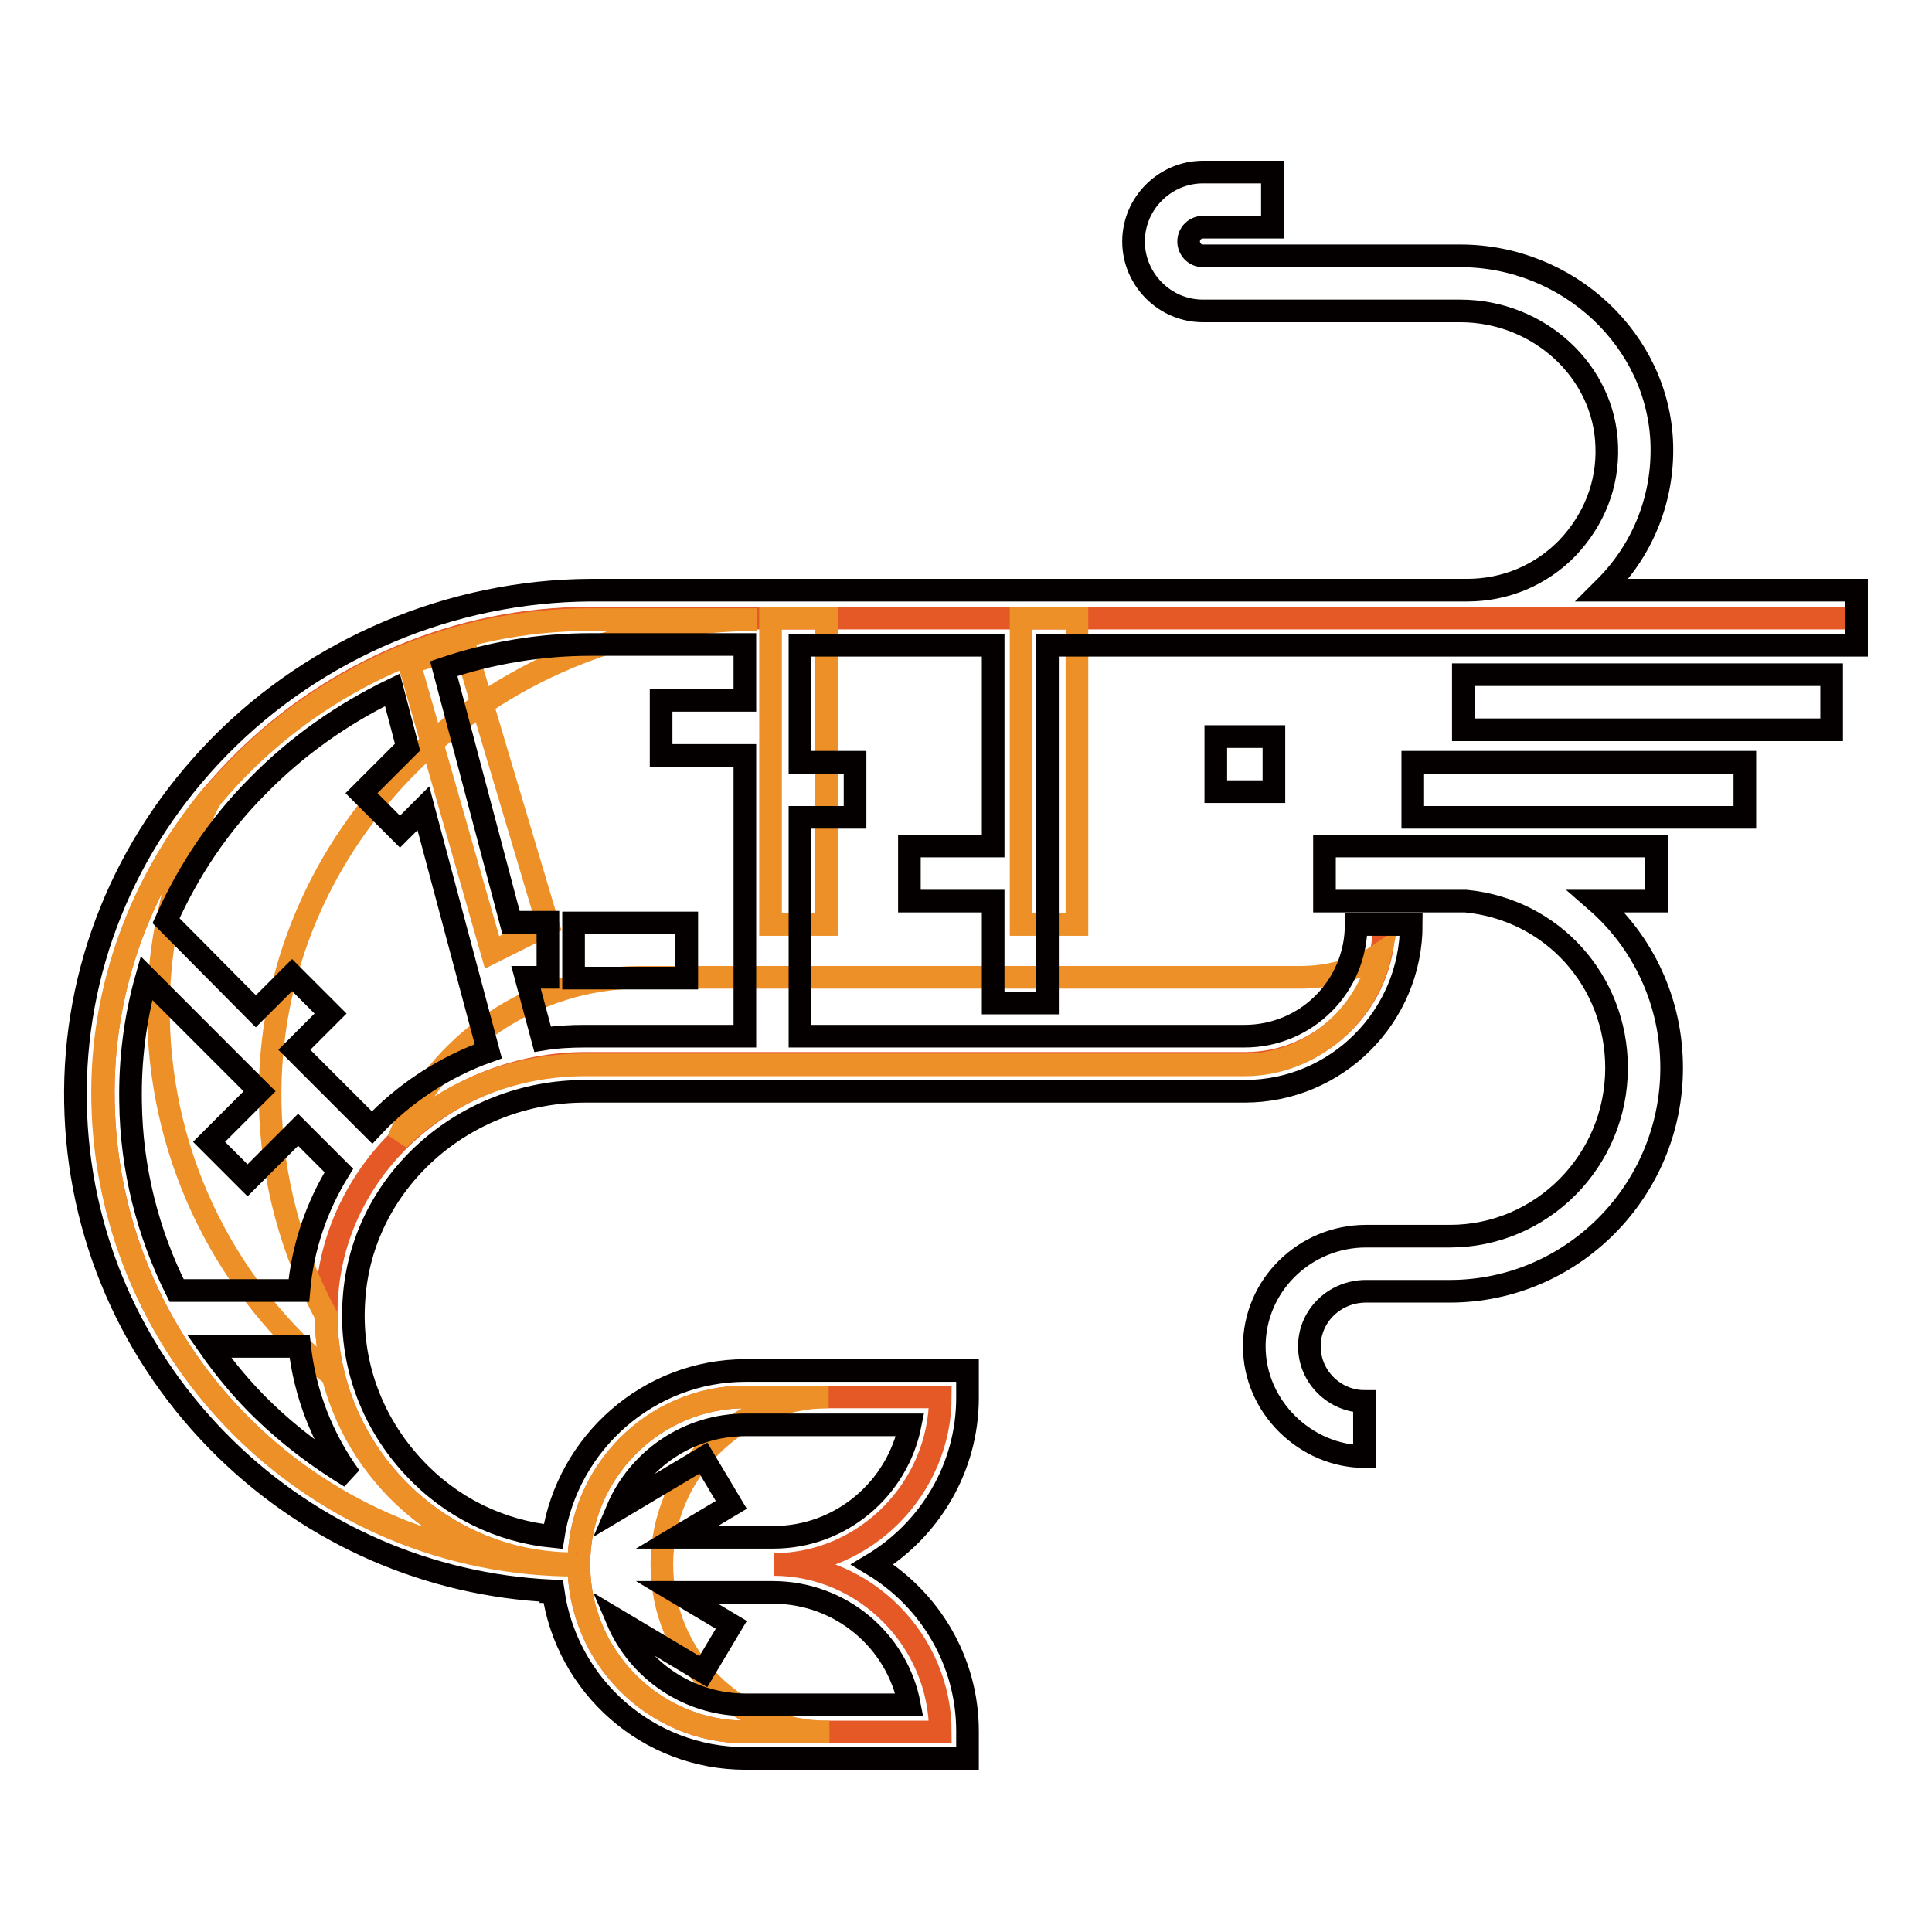 <?xml version="1.0" encoding="utf-8"?>
<!-- Svg Vector Icons : http://www.onlinewebfonts.com/icon -->
<!DOCTYPE svg PUBLIC "-//W3C//DTD SVG 1.1//EN" "http://www.w3.org/Graphics/SVG/1.1/DTD/svg11.dtd">
<svg version="1.1" xmlns="http://www.w3.org/2000/svg" xmlns:xlink="http://www.w3.org/1999/xlink" x="0px" y="0px" viewBox="0 0 256 256" enable-background="new 0 0 256 256" xml:space="preserve">
<g> <path stroke-width="3" fill-opacity="0" stroke="#e55927"  d="M102.5,207.3c12.2,0,22.1-10.2,22.1-22.2H98.8c-12.2,0-22.1,10-22.1,22.2s9.9,22.2,22.1,22.2h25.8 C124.6,217.5,114.7,207.3,102.5,207.3z"/> <path stroke-width="3" fill-opacity="0" stroke="#ed9027"  d="M87.7,207.3c0-12.2,9.9-22.2,22.1-22.2H98.8c-12.2,0-22.1,10-22.1,22.2s9.9,22.2,22.1,22.2h11.1 C97.6,229.6,87.7,219.6,87.7,207.3z"/> <path stroke-width="3" fill-opacity="0" stroke="#e55927"  d="M246,81.9H78.2c-35.3,0-65.3,28.9-64.5,64.2c0.7,34,28.5,61.2,62.7,61.2c-19.1,0-34.4-16.1-33.1-35.4 c1.1-17.6,16.6-31,34.3-31h87.4c10.2,0,18.4-8.3,18.4-18.4h3.7"/> <path stroke-width="3" fill-opacity="0" stroke="#ed9027"  d="M44.1,182.3C30.3,171.1,21.4,154.1,21,135c-0.2-10.6,2.4-20.7,7.1-29.6c-9.2,11.1-14.8,25.2-14.5,40.6 c0.7,34,28.5,61.2,62.7,61.2C60.8,207.3,47.8,196.7,44.1,182.3L44.1,182.3z M172.2,129.5H84.8c-14.2,0-27,8.9-32,21.5 c6.3-6.3,15.2-9.9,24.7-9.9h87.4c8.8,0,16.2-6.5,18-14.7C179.8,128.5,176.2,129.5,172.2,129.5z"/> <path stroke-width="3" fill-opacity="0" stroke="#ed9027"  d="M43.2,174.3c-4.5-8.4-7.2-17.9-7.4-28.1c-0.7-35.3,29.2-64.1,64.5-64.1H78.2c-35.3,0-65.3,28.8-64.5,64.1 c0.7,34,28.5,61.2,62.7,61.2C58.1,207.4,43.3,192.5,43.2,174.3z M135.3,81.9h7.4v40.6h-7.4V81.9z M102.1,81.9h7.4v40.6h-7.4V81.9z" /> <path stroke-width="3" fill-opacity="0" stroke="#ed9027"  d="M72.6,122.5l-7.4,3.7L54.2,87.8l7.4-2.2L72.6,122.5z"/> <path stroke-width="3" fill-opacity="0" stroke="#040000"  d="M161.1,97.6h7.7v7.3h-7.7V97.6z M193.9,89.4h48.8v7.3h-48.8V89.4z M187.2,101h44v7.3h-44V101z M211.5,119.4 h8v-7.3h-44v7.3h18.7c11.5,1.1,20,10.6,20,22.1c0,12.3-9.9,22.3-22.1,22.3h-11.1c-8.1,0-14.8,6.5-14.8,14.6s6.9,14.6,14.6,14.6 v-7.3c-3.9,0-7.3-3.2-7.3-7.3c0-4.1,3.4-7.3,7.5-7.3h11.1c16.2,0,29.4-13.3,29.4-29.6C221.5,132.7,217.7,124.8,211.5,119.4 L211.5,119.4z M76,122.3h15v7.3H76V122.3z"/> <path stroke-width="3" fill-opacity="0" stroke="#040000"  d="M138.8,132.9V85.5H246v-7.3h-33.7c0.2-0.2,0.4-0.4,0.6-0.6c4.9-5,7.5-11.7,7.3-18.7 c-0.4-13.8-12.4-25-26.7-25h-34.1c-1.1,0-1.9-0.9-1.9-1.9c0-1.1,0.9-1.9,1.9-1.9h9.2v-7.3h-9.2c-5,0-9.2,4.1-9.2,9.2 c0,5,4.1,9.2,9.2,9.2h34.1c10.4,0,19.1,8,19.4,17.9c0.2,5.1-1.7,9.8-5.2,13.5c-3.5,3.6-8.2,5.6-13.3,5.6H78.2 C59.9,78.3,41.9,85.8,29,99c-12.6,12.9-19.3,29.6-19,47.1c0.3,17.4,7.4,33.7,19.9,45.9c11.7,11.4,26.9,18,43.1,18.8v0.1h0.3 c1.8,12.5,12.5,22.1,25.5,22.1h29.4v-3.6c0-9.4-5.1-17.6-12.6-22.1c7.5-4.5,12.6-12.7,12.6-22.1v-3.6H98.8 c-12.9,0-23.6,9.6-25.5,22c-7.1-0.7-13.6-3.9-18.5-9.2c-5.6-6-8.5-13.9-7.9-22.2c1-15.5,14.5-27.6,30.6-27.6h87.4 c12.2,0,22.1-9.9,22.1-22.1h-7.3c0,8.2-6.6,14.8-14.8,14.8h-58.9v-29h7.3V101h-7.3V85.5h25.6v26.6h-11.1v7.3h11.1v13.5L138.8,132.9 L138.8,132.9L138.8,132.9z M98.8,188.8h21.8c-1.7,8.5-9.2,14.9-18.1,14.9H89.7l7.2-4.3l-3.7-6.2L81.8,200 C84.6,193.4,91.2,188.8,98.8,188.8L98.8,188.8z M93.2,221.5l3.7-6.2l-7.2-4.3h12.7c9,0,16.5,6.4,18.1,14.9H98.8 c-7.6,0-14.2-4.6-17-11.2L93.2,221.5z M17.3,146c-0.1-5.5,0.6-11.1,2.1-16.4l15,15l-6.7,6.7l5.1,5.1l6.7-6.7l5.4,5.4 c-2.9,4.7-4.8,10.1-5.3,15.9H23.4C19.6,163.4,17.4,154.9,17.3,146z M34.9,186.9c-2.7-2.6-5.1-5.5-7.2-8.5h12 c0.7,6.3,3,12.2,6.7,17.3C42.3,193.2,38.4,190.3,34.9,186.9z M49.3,149.4L39,139.1l4.8-4.8l-5.1-5.1l-4.8,4.8L22,122 c2.9-6.5,6.9-12.6,12.2-17.9c5.2-5.3,11.2-9.5,17.8-12.7l2,7.6l-6.1,6.1l5.1,5.1l3.1-3.1l8.6,32.2 C58.8,141.4,53.5,144.9,49.3,149.4z M98.7,92.8H87.6v7.3h11.1v37.2H77.5c-1.9,0-3.8,0.1-5.6,0.4l-2.2-8.2h2.9v-7.3h-4.9l-8.9-33.6 c6.2-2.1,12.8-3.2,19.4-3.2h20.5L98.7,92.8L98.7,92.8z"/></g>
</svg>